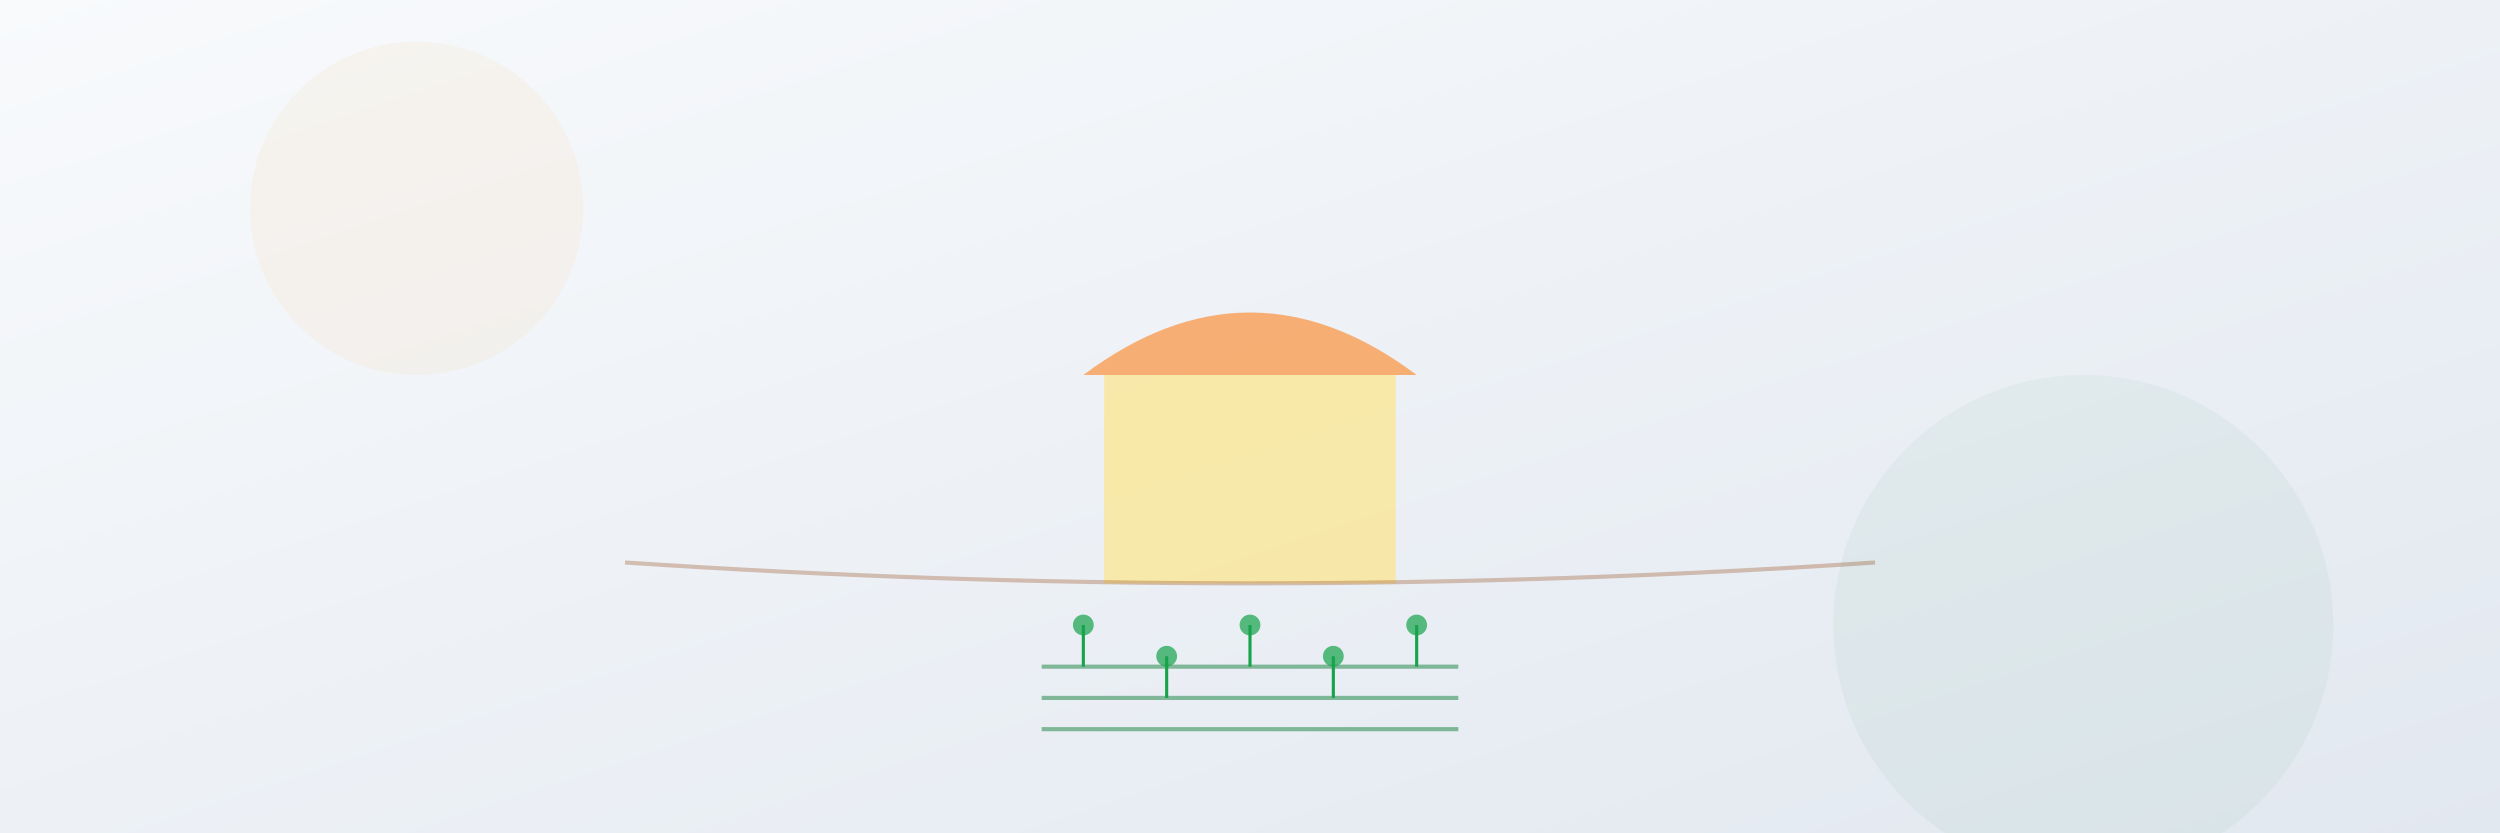 <?xml version="1.0" encoding="UTF-8" standalone="no"?>
<svg width="1200" height="400" viewBox="0 0 1200 400" xmlns="http://www.w3.org/2000/svg">
  <rect x="0" y="0" width="1200" height="400" fill="#333333" stroke="none"/>
  <defs>
    <linearGradient id="bg-gradient" x1="0%" y1="0%" x2="100%" y2="100%">
      <stop offset="0%" stop-color="#f8fafc" />
      <stop offset="100%" stop-color="#e2e8f0" />
    </linearGradient>
  </defs>
  
  <!-- Background -->
  <rect width="1200" height="400" fill="url(#bg-gradient)" />
  
  <!-- Central agricultural household representation -->
  <g transform="translate(600, 200)">
    <!-- Simple house -->
    <rect x="-70" y="-20" width="140" height="100" fill="#fde68a" opacity="0.7" />
    <!-- Rounded roof instead of triangular -->
    <path d="M-80,-20 Q0,-80 80,-20" fill="#fb923c" opacity="0.7" />
    
    <!-- Door removed -->
    
    <!-- Farming land representation -->
    <g transform="translate(0, 120)">
      <!-- Rows representing crops/farmland -->
      <path d="M-100,0 L100,0" stroke="#15803d" stroke-width="2" opacity="0.5" />
      <path d="M-100,15 L100,15" stroke="#15803d" stroke-width="2" opacity="0.5" />
      <path d="M-100,30 L100,30" stroke="#15803d" stroke-width="2" opacity="0.5" />
      
      <!-- Simple crop plants -->
      <line x1="-80" y1="0" x2="-80" y2="-20" stroke="#16a34a" stroke-width="1.5" />
      <line x1="-40" y1="15" x2="-40" y2="-5" stroke="#16a34a" stroke-width="1.5" />
      <line x1="0" y1="0" x2="0" y2="-20" stroke="#16a34a" stroke-width="1.5" />
      <line x1="40" y1="15" x2="40" y2="-5" stroke="#16a34a" stroke-width="1.5" />
      <line x1="80" y1="0" x2="80" y2="-20" stroke="#16a34a" stroke-width="1.5" />
      
      <!-- Simple leaves/heads on plants -->
      <circle cx="-80" cy="-20" r="5" fill="#16a34a" opacity="0.7" />
      <circle cx="-40" cy="-5" r="5" fill="#16a34a" opacity="0.7" />
      <circle cx="0" cy="-20" r="5" fill="#16a34a" opacity="0.7" />
      <circle cx="40" cy="-5" r="5" fill="#16a34a" opacity="0.7" />
      <circle cx="80" cy="-20" r="5" fill="#16a34a" opacity="0.7" />
    </g>
  </g>
  
  <!-- Simple ground line -->
  <path d="M300,270 Q600,290 900,270" 
        stroke="#92400e" stroke-width="2" fill="none" opacity="0.3" />
  
  <!-- Subtle decorative elements -->
  <circle cx="200" cy="100" r="80" fill="#f59e0b" opacity="0.05" />
  <circle cx="1000" cy="300" r="120" fill="#15803d" opacity="0.05" />
</svg>
